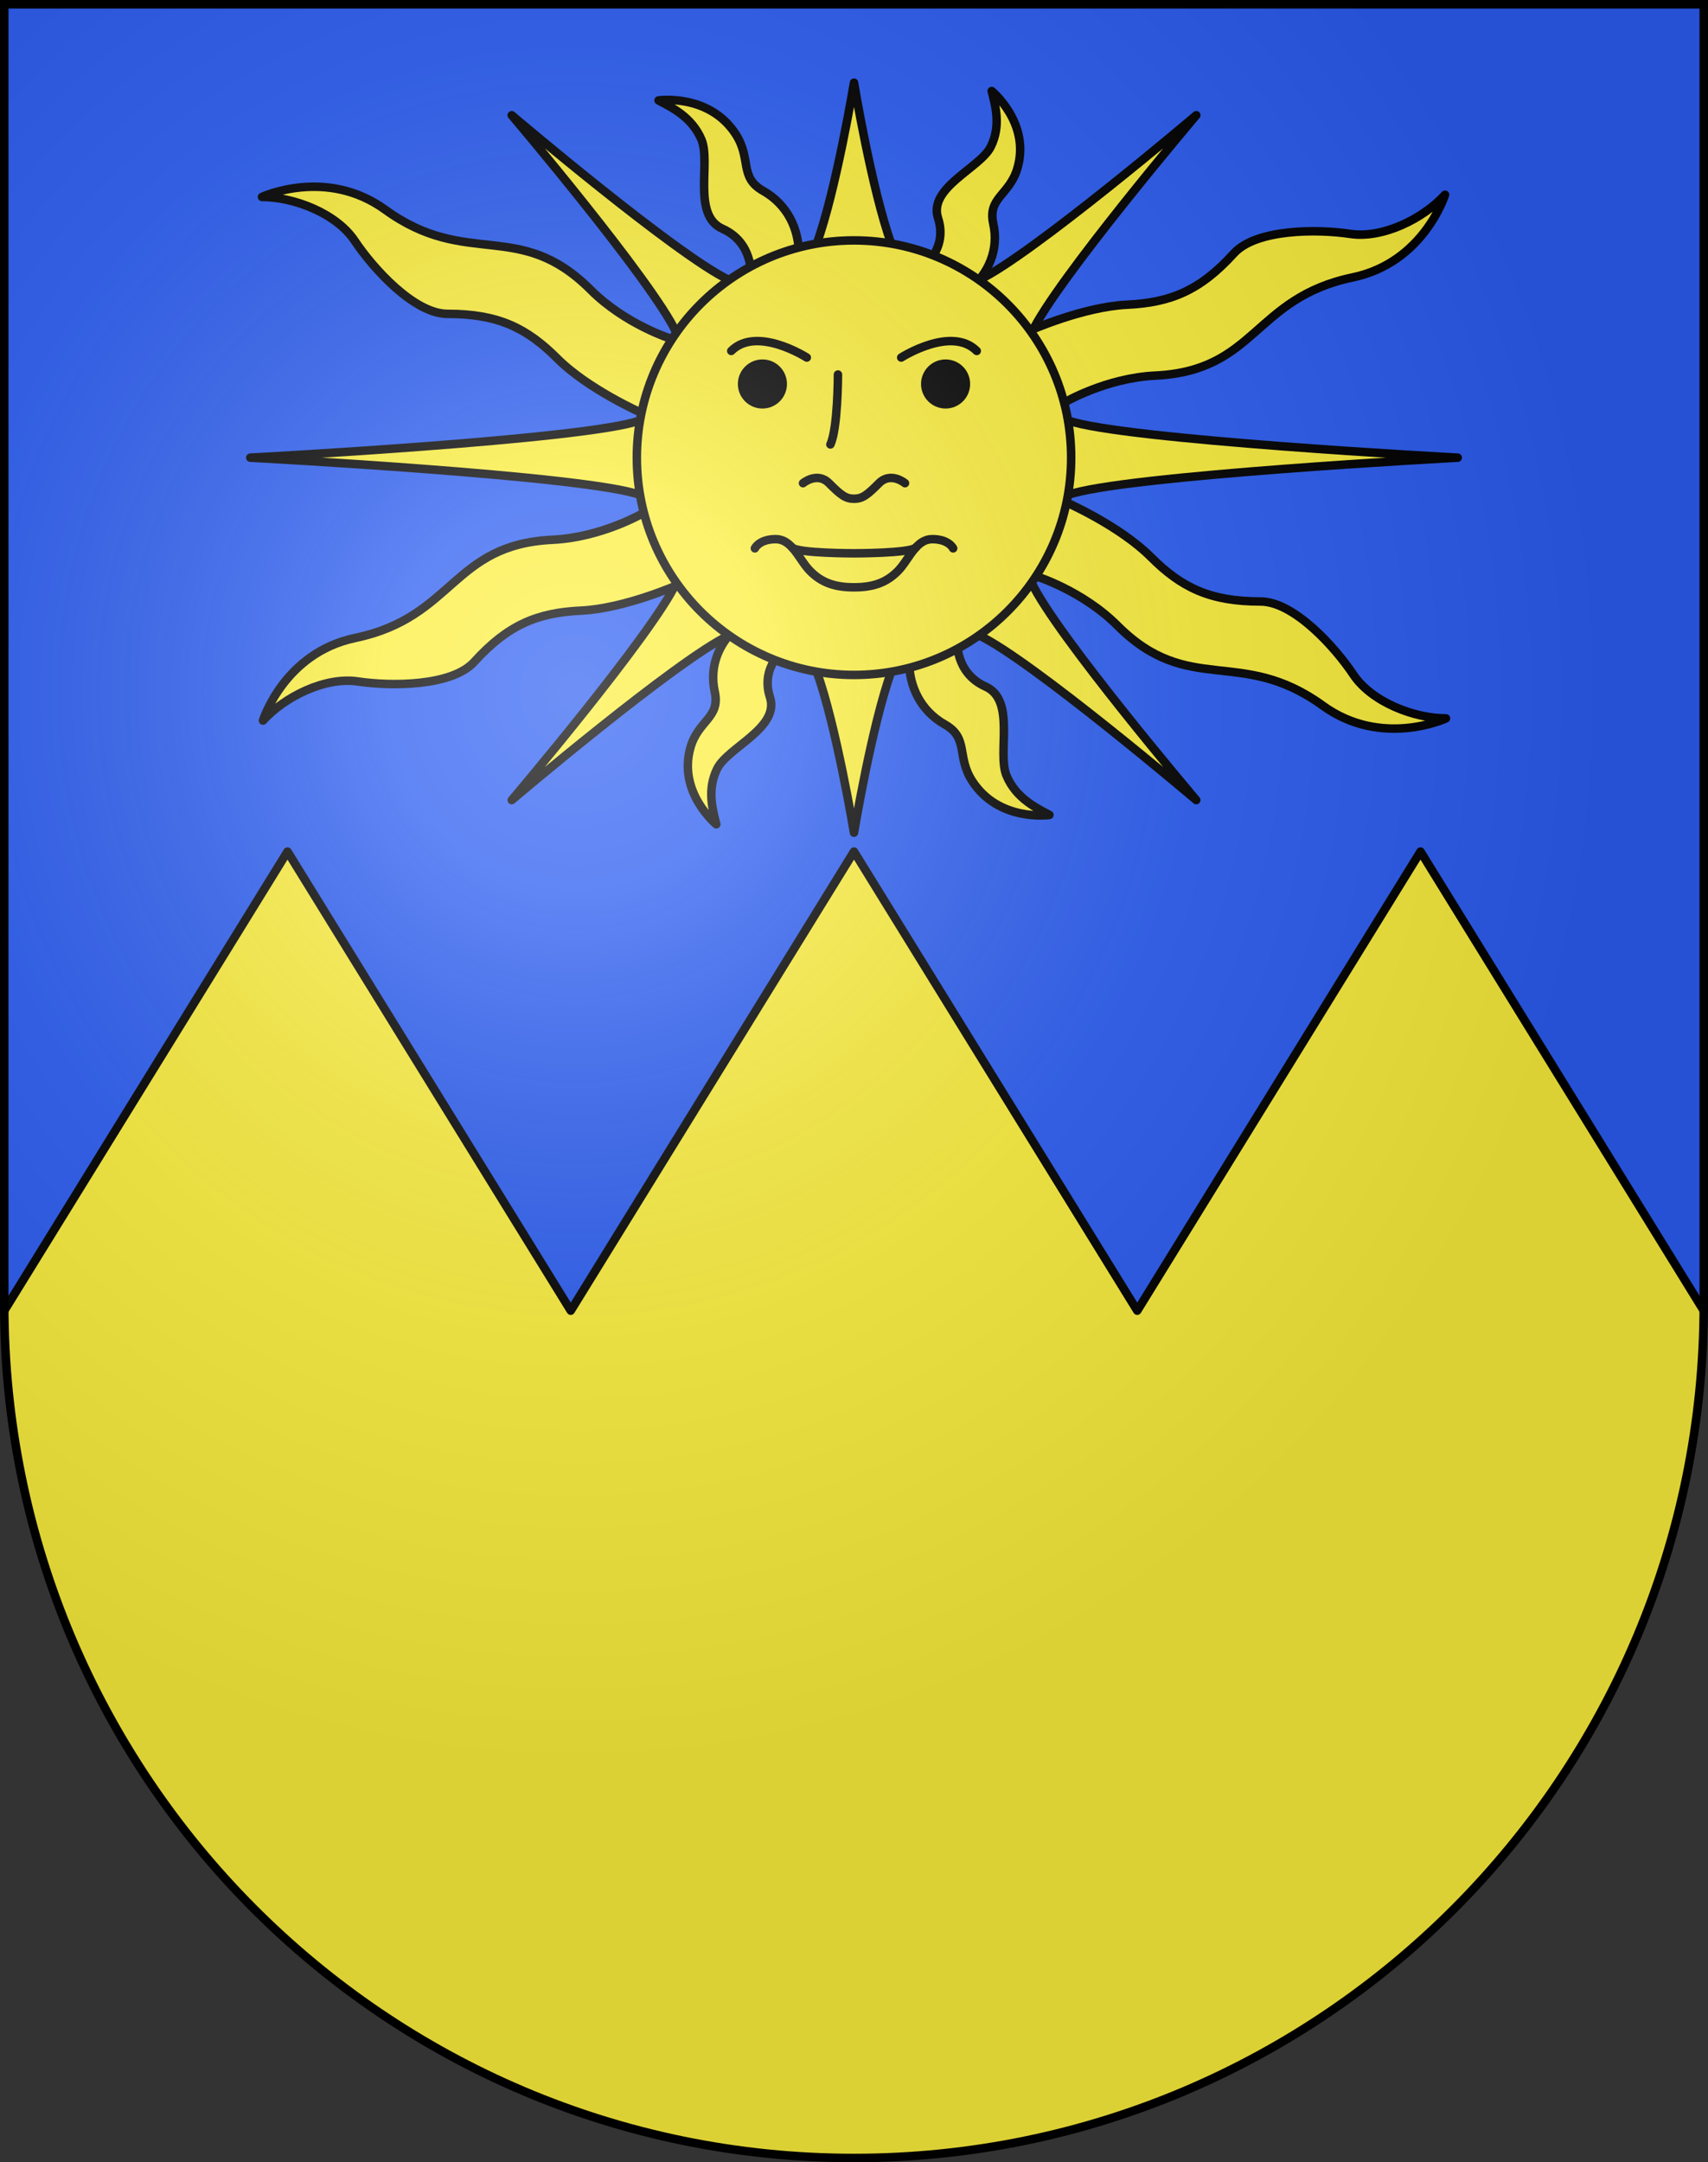 <?xml version="1.0" encoding="UTF-8" standalone="no"?>
<svg
   xmlns:dc="http://purl.org/dc/elements/1.1/"
   xmlns:cc="http://creativecommons.org/ns#"
   xmlns:rdf="http://www.w3.org/1999/02/22-rdf-syntax-ns#"
   xmlns:svg="http://www.w3.org/2000/svg"
   xmlns="http://www.w3.org/2000/svg"
   xmlns:xlink="http://www.w3.org/1999/xlink"
   xmlns:sodipodi="http://sodipodi.sourceforge.net/DTD/sodipodi-0.dtd"
   xmlns:inkscape="http://www.inkscape.org/namespaces/inkscape"
   height="763"
   width="603"
   version="1.0"
   id="svg20"
   sodipodi:version="0.32"
   inkscape:version="0.46"
   sodipodi:docname="Porza-coat_of_arms.svg"
   sodipodi:docbase="C:\Documents and Settings\Steve\Bureau\Blason Villages Suisse pour Wikipédia (par Delta-9)"
   inkscape:output_extension="org.inkscape.output.svg.inkscape">
  <rect width="100%" height="100%" fill="#333333" stroke="none"/>
  <defs
     id="defs29"><inkscape:perspective
   sodipodi:type="inkscape:persp3d"
   inkscape:vp_x="0 : 381.5 : 1"
   inkscape:vp_y="0 : 1000 : 0"
   inkscape:vp_z="603 : 381.5 : 1"
   inkscape:persp3d-origin="301.5 : 254.33333 : 1"
   id="perspective28" />
<linearGradient
   id="linearGradient2893">
  <stop
     style="stop-color:#ffffff;stop-opacity:0.314;"
     offset="0"
     id="stop2895" />
  <stop
     id="stop2897"
     offset="0.19"
     style="stop-color:#ffffff;stop-opacity:0.251;" />
  <stop
     style="stop-color:#6b6b6b;stop-opacity:0.125;"
     offset="0.6"
     id="stop2901" />
  <stop
     style="stop-color:#000000;stop-opacity:0.125;"
     offset="1"
     id="stop2899" />
</linearGradient>
<linearGradient
   id="linearGradient2955">
  <stop
     style="stop-color:white;stop-opacity:0;"
     offset="0"
     id="stop2965" />
  <stop
     style="stop-color:black;stop-opacity:0.646;"
     offset="1"
     id="stop2959" />
</linearGradient>
<radialGradient
   inkscape:collect="always"
   xlink:href="#linearGradient2893"
   id="radialGradient3236"
   gradientUnits="userSpaceOnUse"
   gradientTransform="matrix(1.215,1.531577e-24,1.464684e-23,1.267,-839.192,-490.489)"
   cx="858.042"
   cy="579.933"
   fx="858.042"
   fy="579.933"
   r="300" />
<inkscape:perspective
   id="perspective2623"
   inkscape:persp3d-origin="306 : 264 : 1"
   inkscape:vp_z="612 : 396 : 1"
   inkscape:vp_y="0 : 1000 : 0"
   inkscape:vp_x="0 : 396 : 1"
   sodipodi:type="inkscape:persp3d" />

	
	

	
	

		
		
	
			
				
			
			
			
			
			
			
			
			
		
			
			
			
		
				
				
				
			
				
				
			
				
				
			
					
					
				
					
					
				
					
					
				
					
					
				
					
					
				
					
					
					
					
				
					
					
				</defs>
  <sodipodi:namedview
     inkscape:window-height="691"
     inkscape:window-width="939"
     inkscape:pageshadow="2"
     inkscape:pageopacity="0.0"
     guidetolerance="10.0"
     gridtolerance="10.0"
     objecttolerance="10.0"
     borderopacity="1.0"
     bordercolor="#666666"
     pagecolor="#ffffff"
     id="base"
     inkscape:zoom="0.48798614"
     inkscape:cx="479.99994"
     inkscape:cy="416.9246"
     inkscape:window-x="171"
     inkscape:window-y="41"
     inkscape:current-layer="layer2"
     showgrid="false"
     showguides="true"
     inkscape:guide-bbox="true">
    <sodipodi:guide
       orientation="horizontal"
       position="761.5"
       id="guide1885" />
    <sodipodi:guide
       orientation="vertical"
       position="1.5"
       id="guide1887" />
    <sodipodi:guide
       orientation="horizontal"
       position="1.5"
       id="guide1889" />
    <sodipodi:guide
       orientation="vertical"
       position="601.5"
       id="guide1891" />
    <sodipodi:guide
       orientation="vertical"
       position="301.501"
       id="guide1893" />
  </sodipodi:namedview>
  <desc
     id="desc22">Coat of Arms of Canton of Freiburg (Fribourg)</desc>
  <g
     inkscape:groupmode="layer"
     id="layer1"
     inkscape:label="Fond écu"
     style="opacity:1"
     sodipodi:insensitive="true">
    <path
       d="M 1.5,1.5 L 1.5,460.368 C 1.5,626.679 135.814,761.5 301.5,761.5 C 467.186,761.5 601.5,626.679 601.5,460.368 L 601.5,1.5 L 1.5,1.5 z"
       id="path2630"
       style="opacity:1;fill:#fcef3c" />
    <path
       id="path2536"
       d="M 1.5,460.368 C 1.5,461.066 1.521,461.76 1.526,462.457 L 101.5,300.5 L 201.5,462.5 L 301.5,300.5 L 401.5,462.5 L 501.5,300.5 L 601.474,462.457 C 601.479,461.76 601.5,461.066 601.5,460.368 L 601.5,1.5 L 1.5,1.5 L 1.5,460.368 z"
       style="opacity:1;fill:#2b5df2" />
  </g>
  <g
     inkscape:groupmode="layer"
     id="layer2"
     inkscape:label="Meubles"
     style="opacity:1"
     sodipodi:insensitive="true">
    <path
       id="path2540"
       d="M 1.5,460.368 C 1.5,461.066 1.521,461.76 1.526,462.457 L 101.5,300.5 L 201.5,462.5 L 301.5,300.5 L 401.5,462.5 L 501.5,300.5 L 601.474,462.457 C 601.479,461.76 601.5,461.066 601.5,460.368"
       style="fill:none;stroke:#000000;stroke-width:3;stroke-linecap:round;stroke-linejoin:round" />
    <g
       id="g2870">
      <path
         style="fill:#fcef3c;stroke:#000000;stroke-width:3;stroke-linecap:round;stroke-linejoin:round"
         d="M 232.5,35.431 C 232.5,35.431 250.356,32.876 259.745,47.361 C 265.388,56.067 260.873,62.515 269.418,67.352 C 277.962,72.188 282.057,80.722 282.057,89.916 L 276.995,100.239 L 265.068,96.895 C 265.068,96.895 265.871,85.568 255.069,80.731 C 244.267,75.894 251.039,57.355 247.653,49.294 C 244.269,41.234 237.014,37.849 232.5,35.431 z"
         id="path2550" />
      <path
         style="fill:#fcef3c;stroke:#000000;stroke-width:3;stroke-linecap:round;stroke-linejoin:round"
         d="M 370.5,287.571 C 370.5,287.571 352.644,290.126 343.255,275.641 C 337.612,266.935 342.126,260.487 333.582,255.65 C 325.037,250.814 320.942,242.28 320.942,233.086 L 326.005,222.763 L 337.933,226.107 C 337.933,226.107 337.129,237.434 347.93,242.271 C 358.732,247.107 351.961,265.647 355.347,273.708 C 358.731,281.768 365.985,285.153 370.5,287.571 z"
         id="path2552" />
      <path
         style="fill:#fcef3c;stroke:#000000;stroke-width:3;stroke-linecap:round;stroke-linejoin:round"
         d="M 350.116,32.119 C 350.116,32.119 363.833,43.387 359.214,59.305 C 356.437,68.873 348.632,69.689 350.666,78.907 C 352.701,88.124 349.03,96.467 342.157,102.272 L 331.092,105.14 L 325.705,94.425 C 325.705,94.425 334.703,87.851 331.177,77.005 C 327.65,66.161 345.986,59.337 349.774,51.805 C 353.56,44.273 351.293,36.903 350.116,32.119 z"
         id="path2556" />
      <path
         style="fill:#fcef3c;stroke:#000000;stroke-width:3;stroke-linecap:round;stroke-linejoin:round"
         d="M 252.884,290.883 C 252.884,290.883 239.166,279.616 243.786,263.698 C 246.562,254.129 254.368,253.313 252.334,244.096 C 250.299,234.878 253.971,226.535 260.844,220.73 L 271.908,217.863 L 277.296,228.578 C 277.296,228.578 268.298,235.151 271.823,245.997 C 275.351,256.842 257.013,263.665 253.228,271.197 C 249.44,278.729 251.706,286.1 252.884,290.883 z"
         id="path2558" />
      <path
         style="fill:#fcef3c;stroke:#000000;stroke-width:3;stroke-linecap:round;stroke-linejoin:round"
         d="M 92.5,69.501 C 92.5,69.501 115.185,58.928 136,74.001 C 165,95.001 183.271,77.022 208.5,102.251 C 220.875,114.626 237.244,119.67 237.244,119.67 L 242.25,132.251 L 226.467,145.69 C 226.467,145.69 207.625,137.376 196.75,126.501 C 185.875,115.626 175.75,110.751 158,110.751 C 146.25,110.751 131.75,94.751 125.25,85.001 C 118.75,75.251 103.75,69.501 92.5,69.501 z"
         id="path2564" />
      <path
         style="fill:#fcef3c;stroke:#000000;stroke-width:3;stroke-linecap:round;stroke-linejoin:round"
         d="M 510.5,253.501 C 510.5,253.501 487.815,264.074 467,249.001 C 438,228.001 419.729,245.98 394.5,220.751 C 382.125,208.376 365.757,203.332 365.757,203.332 L 360.75,190.751 L 376.533,177.312 C 376.533,177.312 395.375,185.626 406.25,196.501 C 417.125,207.376 427.25,212.251 445,212.251 C 456.75,212.251 471.25,228.251 477.75,238.001 C 484.25,247.751 499.25,253.501 510.5,253.501 z"
         id="path2566" />
      <path
         style="fill:#fcef3c;stroke:#000000;stroke-width:3;stroke-linecap:round;stroke-linejoin:round"
         d="M 92.843,254.277 C 92.843,254.277 100.278,230.379 125.432,225.114 C 160.478,217.78 159.462,192.166 195.101,190.467 C 212.582,189.634 227.325,180.913 227.325,180.913 L 240.002,185.671 L 239.332,206.389 C 239.332,206.389 220.506,214.74 205.143,215.472 C 189.781,216.204 179.364,220.418 167.425,233.553 C 159.521,242.248 137.928,242.216 126.342,240.467 C 114.754,238.72 100.41,245.952 92.843,254.277 z"
         id="path2570" />
      <path
         style="fill:#fcef3c;stroke:#000000;stroke-width:3;stroke-linecap:round;stroke-linejoin:round"
         d="M 510.156,68.725 C 510.156,68.725 502.722,92.623 477.568,97.888 C 442.522,105.222 443.537,130.836 407.898,132.536 C 390.417,133.369 375.674,142.089 375.674,142.089 L 362.997,137.332 L 363.668,116.613 C 363.668,116.613 382.493,108.263 397.856,107.53 C 413.217,106.798 423.636,102.584 435.575,89.449 C 443.478,80.754 465.071,80.786 476.659,82.534 C 488.245,84.282 502.589,77.05 510.156,68.725 z"
         id="path2572" />
      <path
         style="fill:#fcef3c;stroke:#000000;stroke-width:3;stroke-linecap:round;stroke-linejoin:round"
         d="M 301.5,29.168 C 301.5,29.168 295.211,67.087 288.355,85.961 L 301.5,99.105 L 314.645,85.96 C 307.789,67.087 301.5,29.168 301.5,29.168 z"
         id="path2578" />
      <path
         style="fill:#fcef3c;stroke:#000000;stroke-width:3;stroke-linecap:round;stroke-linejoin:round"
         d="M 301.5,293.834 C 301.5,293.834 295.211,255.915 288.355,237.041 L 301.5,223.896 L 314.645,237.041 C 307.789,255.915 301.5,293.834 301.5,293.834 z"
         id="path2580" />
      <path
         style="fill:#fcef3c;stroke:#000000;stroke-width:3;stroke-linecap:round;stroke-linejoin:round"
         d="M 180.667,40.668 C 180.667,40.668 230.292,99.188 238.791,117.381 L 257.38,117.381 L 257.38,98.792 C 239.187,90.293 180.667,40.668 180.667,40.668 z"
         id="path2584" />
      <path
         style="fill:#fcef3c;stroke:#000000;stroke-width:3;stroke-linecap:round;stroke-linejoin:round"
         d="M 180.667,282.334 C 180.667,282.334 239.187,232.709 257.38,224.21 L 257.38,205.621 L 238.791,205.621 C 230.292,223.814 180.667,282.334 180.667,282.334 z"
         id="path2586" />
      <path
         style="fill:#fcef3c;stroke:#000000;stroke-width:3;stroke-linecap:round;stroke-linejoin:round"
         d="M 422.333,40.668 C 422.333,40.668 372.707,99.188 364.209,117.381 L 345.62,117.381 L 345.62,98.792 C 363.813,90.293 422.333,40.668 422.333,40.668 z"
         id="path2588" />
      <path
         style="fill:#fcef3c;stroke:#000000;stroke-width:3;stroke-linecap:round;stroke-linejoin:round"
         d="M 422.333,282.334 C 422.333,282.334 363.813,232.709 345.62,224.21 L 345.62,205.621 L 364.209,205.621 C 372.707,223.814 422.333,282.334 422.333,282.334 z"
         id="path2590" />
      <path
         style="fill:#fcef3c;stroke:#000000;stroke-width:3;stroke-linecap:round;stroke-linejoin:round"
         d="M 88.37,161.501 C 88.37,161.501 207.086,167.79 225.96,174.646 L 239.105,161.501 L 225.96,148.356 C 207.086,155.212 88.37,161.501 88.37,161.501 z"
         id="path2594" />
      <path
         style="fill:#fcef3c;stroke:#000000;stroke-width:3;stroke-linecap:round;stroke-linejoin:round"
         d="M 514.63,161.501 C 514.63,161.501 395.913,167.79 377.04,174.646 L 363.894,161.501 L 377.04,148.356 C 395.913,155.212 514.63,161.501 514.63,161.501 z"
         id="path2596" />
      <circle
         style="fill:#fcef3c;stroke:#000000;stroke-width:3;stroke-linecap:round;stroke-linejoin:round"
         sodipodi:ry="76.667"
         sodipodi:rx="76.667"
         sodipodi:cy="161.50101"
         sodipodi:cx="301.5"
         cx="301.5"
         cy="161.501"
         r="76.667"
         id="circle2600" />
      <path
         style="fill:none;stroke:#000000;stroke-width:3;stroke-linecap:round;stroke-linejoin:round"
         d="M 301.5,195.25 C 301.5,195.25 281.732,195.268 279.68,193.216 C 281.991,195.732 283.775,199.276 286,201.501 C 289.75,205.251 294.125,207.251 301.5,207.251 C 308.875,207.251 313.25,205.251 317,201.501 C 319.225,199.276 321.009,195.732 323.319,193.216 C 321.268,195.269 301.5,195.25 301.5,195.25 z"
         id="path2602" />
      <path
         style="fill:none;stroke:#000000;stroke-width:3;stroke-linecap:round;stroke-linejoin:round"
         d="M 266.5,193.501 C 266.5,193.501 268,190.251 273.875,190.251 C 276.265,190.251 278.096,191.492 279.68,193.216"
         id="path2604" />
      <path
         style="fill:none;stroke:#000000;stroke-width:3;stroke-linecap:round;stroke-linejoin:round"
         d="M 336.5,193.501 C 336.5,193.501 335,190.251 329.125,190.251 C 326.735,190.251 324.904,191.492 323.319,193.216"
         id="path2606" />
      <path
         style="fill:none;stroke:#000000;stroke-width:3;stroke-linecap:round;stroke-linejoin:round"
         d="M 319.5,170.501 C 319.5,170.501 314.5,166.334 310.333,170.501 C 306.166,174.668 304.5,176.001 301.5,176.001 C 298.5,176.001 296.834,174.668 292.667,170.501 C 288.5,166.334 283.5,170.501 283.5,170.501"
         id="path2608" />
      <path
         style="fill:none;stroke:#000000;stroke-width:3;stroke-linecap:round;stroke-linejoin:round"
         d="M 295.833,132.168 C 295.833,132.168 295.833,151.168 293.166,156.835"
         id="path2610" />
      <path
         d="M 333.834,126.834 C 329.048,126.834 325.168,130.714 325.168,135.501 C 325.168,140.288 329.048,144.168 333.834,144.168 C 338.62,144.168 342.5,140.288 342.5,135.501 C 342.5,130.714 338.62,126.834 333.834,126.834 z M 269.166,126.834 C 264.38,126.834 260.5,130.714 260.5,135.501 C 260.5,140.288 264.38,144.168 269.166,144.168 C 273.952,144.168 277.832,140.288 277.832,135.501 C 277.832,130.714 273.952,126.834 269.166,126.834 z"
         id="path2612" />
      <path
         style="fill:none;stroke:#000000;stroke-width:3;stroke-linecap:round;stroke-linejoin:round"
         d="M 318.167,126.168 C 318.167,126.168 335.834,114.835 344.834,123.835"
         id="path2614" />
      <path
         style="fill:none;stroke:#000000;stroke-width:3;stroke-linecap:round;stroke-linejoin:round"
         d="M 284.833,126.168 C 284.833,126.168 267.166,114.835 258.166,123.835"
         id="path2616" />
    </g>
  </g>
  <g
     inkscape:groupmode="layer"
     id="layer3"
     inkscape:label="Reflet final"
     style="display:inline"
     sodipodi:insensitive="true">
    <path
       style="fill:url(#radialGradient3236);fill-opacity:1"
       d="M 1.5,1.5 L 1.5,460.368 C 1.5,626.679 135.815,761.5 301.5,761.5 C 467.185,761.5 601.5,626.679 601.5,460.368 L 601.5,1.5 L 1.5,1.5 z "
       id="path2346" />
  </g>
  <g
     inkscape:groupmode="layer"
     id="layer4"
     inkscape:label="Contour final"
     style="display:inline"
     sodipodi:insensitive="true">
    <path
       style="fill:none;fill-opacity:1;stroke:#000000;stroke-width:3;stroke-miterlimit:4;stroke-dasharray:none;stroke-opacity:1"
       d="M 1.5,1.5 L 1.5,460.368 C 1.5,626.679 135.815,761.5 301.5,761.5 C 467.185,761.5 601.5,626.679 601.5,460.368 L 601.5,1.5 L 1.5,1.5 z "
       id="path3239" />
  </g>
</svg>
